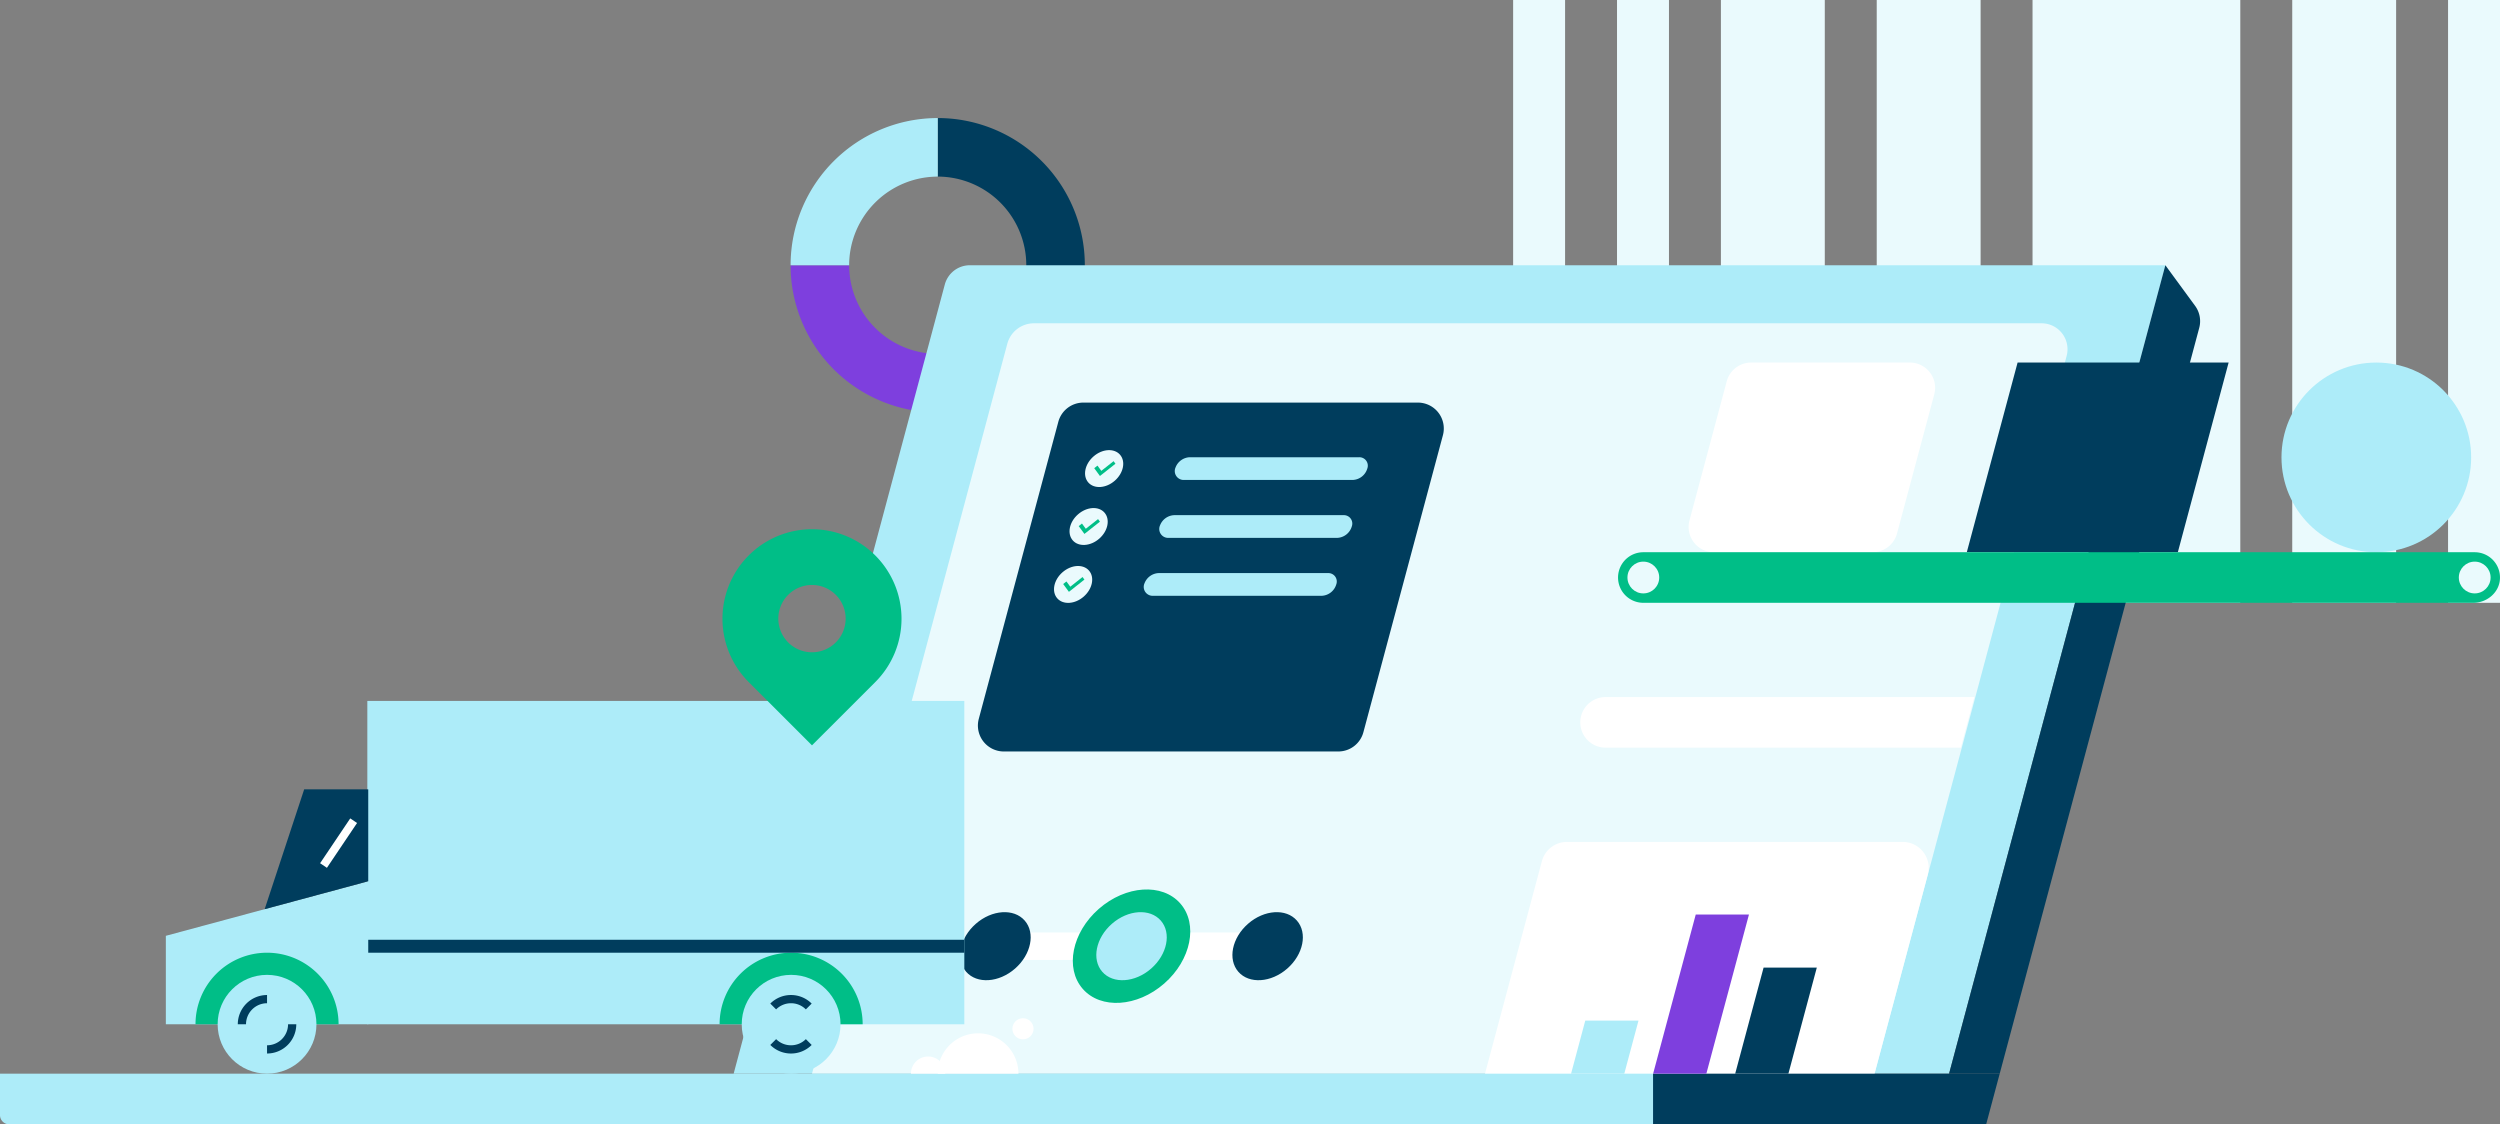 <svg id="Group_423" data-name="Group 423" xmlns="http://www.w3.org/2000/svg" width="979" height="440.284" viewBox="0 0 979 440.284">
  <rect x="0" y="0" width="979" height="440.284" fill="#808080" stroke="none"/>
  <g id="Group_413" data-name="Group 413" transform="translate(592.546)">
    <rect id="Rectangle_545" data-name="Rectangle 545" width="40.679" height="236.059" transform="translate(81.359)" fill="#eafafd"/>
    <rect id="Rectangle_546" data-name="Rectangle 546" width="40.679" height="236.059" transform="translate(142.378)" fill="#eafafd"/>
    <rect id="Rectangle_547" data-name="Rectangle 547" width="81.359" height="236.059" transform="translate(203.396)" fill="#eafafd"/>
    <rect id="Rectangle_548" data-name="Rectangle 548" width="40.679" height="236.059" transform="translate(305.095)" fill="#eafafd"/>
    <rect id="Rectangle_549" data-name="Rectangle 549" width="20.34" height="236.059" fill="#eafafd"/>
    <rect id="Rectangle_550" data-name="Rectangle 550" width="20.34" height="236.059" transform="translate(40.68)" fill="#eafafd"/>
    <rect id="Rectangle_551" data-name="Rectangle 551" width="20.34" height="236.059" transform="translate(366.115)" fill="#eafafd"/>
  </g>
  <g id="Group_414" data-name="Group 414" transform="translate(309.601 46.234)">
    <path id="Path_550" data-name="Path 550" d="M-6721.893-1152.1a57.6,57.6,0,0,1-57.582,57.632v-22.924a34.731,34.731,0,0,0,34.659-34.708,34.731,34.731,0,0,0-34.659-34.708v-22.924A57.6,57.6,0,0,1-6721.893-1152.1Z" transform="translate(6837.108 1209.727)" fill="#003d5d"/>
    <path id="Path_551" data-name="Path 551" d="M-6742.269-1154.592v22.924A57.615,57.615,0,0,1-6799.9-1189.3h22.923A34.745,34.745,0,0,0-6742.269-1154.592Z" transform="translate(6799.902 1246.932)" fill="#7e3fde"/>
    <path id="Path_552" data-name="Path 552" d="M-6742.269-1209.727v22.924a34.745,34.745,0,0,0-34.71,34.708H-6799.9A57.615,57.615,0,0,1-6742.269-1209.727Z" transform="translate(6799.902 1209.727)" fill="#adecf9"/>
  </g>
  <path id="Path_553" data-name="Path 553" d="M-6715.3-1189.3h468.159l-84.709,316.576h-475.957l82.694-309.045A10.157,10.157,0,0,1-6715.3-1189.3Z" transform="translate(7095.103 1293.171)" fill="#adecf9"/>
  <path id="Path_554" data-name="Path 554" d="M-6710-1181.242h394.574a10.159,10.159,0,0,1,9.813,12.783l-75.21,281.066h-416.107l76.482-285.831A10.816,10.816,0,0,1-6710-1181.242Z" transform="translate(7114.908 1307.842)" fill="#eafafd"/>
  <path id="Path_555" data-name="Path 555" d="M-6591.8-1157.452l-31.145,116.313a10.162,10.162,0,0,1-9.813,7.53h-130.983a10.158,10.158,0,0,1-9.813-12.783l31.147-116.316a10.158,10.158,0,0,1,9.813-7.527h130.984A10.156,10.156,0,0,1-6591.8-1157.452Z" transform="translate(7156.846 1327.888)" fill="#003d5d"/>
  <g id="Group_415" data-name="Group 415" transform="translate(370.678 339.185)">
    <path id="Path_556" data-name="Path 556" d="M-6665.392-1085.931h-106.589l2.884-10.761h106.588Z" transform="translate(6789.677 1122.653)" fill="#fff"/>
    <ellipse id="Ellipse_171" data-name="Ellipse 171" cx="25.386" cy="19.434" rx="25.386" ry="19.434" transform="translate(40.529 33.432) rotate(-41.185)" fill="#00be87"/>
    <ellipse id="Ellipse_172" data-name="Ellipse 172" cx="15.228" cy="11.658" rx="15.228" ry="11.658" transform="translate(0 32.596) rotate(-41.185)" fill="#003d5d"/>
    <ellipse id="Ellipse_173" data-name="Ellipse 173" cx="15.228" cy="11.658" rx="15.228" ry="11.658" transform="translate(53.294 32.596) rotate(-41.185)" fill="#adecf9"/>
    <ellipse id="Ellipse_174" data-name="Ellipse 174" cx="15.228" cy="11.658" rx="15.228" ry="11.658" transform="translate(106.59 32.596) rotate(-41.185)" fill="#003d5d"/>
  </g>
  <path id="Path_557" data-name="Path 557" d="M-6541.143-1164.765l-78.133,292.049h-19.834l84.7-316.584,11.656,15.907A10.155,10.155,0,0,1-6541.143-1164.765Z" transform="translate(7402.361 1293.165)" fill="#003d5d"/>
  <path id="Path_558" data-name="Path 558" d="M-6703.964-1011.457l24.166-90.269a10.154,10.154,0,0,1,9.81-7.53h131.5a10.157,10.157,0,0,1,9.813,12.783l-24.164,90.269a10.157,10.157,0,0,1-9.811,7.53h-131.5A10.158,10.158,0,0,1-6703.964-1011.457Z" transform="translate(7283.602 1438.954)" fill="#fff"/>
  <path id="Path_559" data-name="Path 559" d="M-6579.062-1163.327l-14.586,54.472a9.908,9.908,0,0,1-9.567,7.341h-62.138a9.9,9.9,0,0,1-9.565-12.465l14.586-54.472a9.9,9.9,0,0,1,9.565-7.341h62.136A9.9,9.9,0,0,1-6579.062-1163.327Z" transform="translate(7336.519 1317.768)" fill="#fff"/>
  <path id="Path_560" data-name="Path 560" d="M-6534.116-1175.792l-19.89,74.276h-82.642l19.892-74.276Z" transform="translate(7406.845 1317.769)" fill="#003d5d"/>
  <path id="Path_561" data-name="Path 561" d="M-6544.435-1077.09l-5.305,19.834H-6680.2v-19.834Z" transform="translate(7327.521 1497.539)" fill="#003d5d"/>
  <path id="Rectangle_552" data-name="Rectangle 552" d="M0,0H647.329a0,0,0,0,1,0,0V19.833a0,0,0,0,1,0,0H3.6a3.6,3.6,0,0,1-3.6-3.6V0A0,0,0,0,1,0,0Z" transform="translate(0 420.448)" fill="#adecf9"/>
  <g id="Group_416" data-name="Group 416" transform="translate(64.944 274.484)">
    <path id="Path_562" data-name="Path 562" d="M-6807.359-1103.8v56.006h-79.258v-34.636Z" transform="translate(6886.617 1174.41)" fill="#adecf9"/>
    <path id="Path_563" data-name="Path 563" d="M-6826.472-1065.865H-6882.5a28.013,28.013,0,0,1,28.013-28.013A28.013,28.013,0,0,1-6826.472-1065.865Z" transform="translate(6894.115 1192.478)" fill="#00be87"/>
    <rect id="Rectangle_553" data-name="Rectangle 553" width="233.782" height="126.623" transform="translate(78.904)" fill="#adecf9"/>
    <path id="Path_564" data-name="Path 564" d="M-6872.9-1069.62l40.566-10.937v-36h-25.086Z" transform="translate(6911.596 1151.169)" fill="#003d5d"/>
    <circle id="Ellipse_175" data-name="Ellipse 175" cx="19.347" cy="19.347" r="19.347" transform="translate(20.283 107.271)" fill="#adecf9"/>
    <path id="Path_565" data-name="Path 565" d="M-6769.754-1072.751H-6783.2a6.724,6.724,0,0,1,6.724-6.721A6.719,6.719,0,0,1-6769.754-1072.751Z" transform="translate(7074.982 1218.717)" fill="#fff"/>
    <path id="Path_566" data-name="Path 566" d="M-6747.875-1066.889h-31.608a15.805,15.805,0,0,1,15.809-15.8A15.8,15.8,0,0,1-6747.875-1066.889Z" transform="translate(7081.75 1212.854)" fill="#fff"/>
    <circle id="Ellipse_176" data-name="Ellipse 176" cx="4.138" cy="4.138" r="4.138" transform="translate(331.514 124.248)" fill="#fff"/>
    <path id="Path_567" data-name="Path 567" d="M-6753.73-1065.865h-56.027a28.01,28.01,0,0,1,28.012-28.013A28.016,28.016,0,0,1-6753.73-1065.865Z" transform="translate(7026.605 1192.478)" fill="#00be87"/>
    <circle id="Ellipse_177" data-name="Ellipse 177" cx="19.347" cy="19.347" r="19.347" transform="translate(225.514 107.271)" fill="#adecf9"/>
    <rect id="Rectangle_554" data-name="Rectangle 554" width="21.154" height="3.221" transform="translate(60.404 63.557) rotate(-56.085)" fill="#fff"/>
    <path id="Path_568" data-name="Path 568" d="M-6873.41-1076.555h-3.222a11.466,11.466,0,0,1,11.455-11.452v3.219A8.242,8.242,0,0,0-6873.41-1076.555Z" transform="translate(6904.807 1203.172)" fill="#003d5d"/>
    <path id="Path_569" data-name="Path 569" d="M-6872.571-1072.493v-3.222a8.243,8.243,0,0,0,8.232-8.233h3.221A11.466,11.466,0,0,1-6872.571-1072.493Z" transform="translate(6912.201 1210.565)" fill="#003d5d"/>
    <path id="Path_570" data-name="Path 570" d="M-6794.62-1076.252a11.391,11.391,0,0,1-8.1-3.355l2.28-2.277a8.181,8.181,0,0,0,5.821,2.41,8.171,8.171,0,0,0,5.821-2.41l2.28,2.277A11.381,11.381,0,0,1-6794.62-1076.252Z" transform="translate(7039.427 1214.324)" fill="#003d5d"/>
    <path id="Path_571" data-name="Path 571" d="M-6788.8-1082.375a8.173,8.173,0,0,0-5.821-2.412,8.184,8.184,0,0,0-5.821,2.412l-2.28-2.277a11.389,11.389,0,0,1,8.1-3.355,11.379,11.379,0,0,1,8.1,3.355Z" transform="translate(7039.427 1203.172)" fill="#003d5d"/>
    <rect id="Rectangle_555" data-name="Rectangle 555" width="233.428" height="5.07" transform="translate(79.258 93.53)" fill="#003d5d"/>
  </g>
  <g id="Group_417" data-name="Group 417" transform="translate(282.92 207.249)">
    <path id="Path_572" data-name="Path 572" d="M-6749.516-1142.387a35.05,35.05,0,0,0-49.574,0,35.051,35.051,0,0,0,0,49.574l24.784,24.786,24.791-24.78A35.056,35.056,0,0,0-6749.516-1142.387Zm-24.791,37.916a13.176,13.176,0,0,1-13.177-13.176,13.178,13.178,0,0,1,13.177-13.181,13.18,13.18,0,0,1,13.183,13.181A13.179,13.179,0,0,1-6774.306-1104.472Z" transform="translate(6809.358 1152.656)" fill="#00be87"/>
  </g>
  <path id="Path_573" data-name="Path 573" d="M-6535.975-1129.361l-5.3,19.806h-139.109a9.9,9.9,0,0,1-9.567-12.465h0a9.9,9.9,0,0,1,9.567-7.341Z" transform="translate(7309.128 1402.336)" fill="#fff"/>
  <circle id="Ellipse_178" data-name="Ellipse 178" cx="37.138" cy="37.138" r="37.138" transform="translate(893.429 141.977)" fill="#adecf9"/>
  <path id="Path_574" data-name="Path 574" d="M-6649.45-895.647l33.772-126.171,5.3-19.805,36.141-135.087" transform="translate(7383.528 1316.097)" fill="none"/>
  <path id="Path_575" data-name="Path 575" d="M-6665.171-1084.455l-5.563,20.78h-20.839l5.561-20.78Z" transform="translate(7306.805 1484.125)" fill="#adecf9"/>
  <path id="Path_576" data-name="Path 576" d="M-6642.656-1099.179l-5.564,20.78-5.563,20.76-5.561,20.78h-20.84l5.562-20.78,5.563-20.76,5.562-20.78Z" transform="translate(7327.549 1457.308)" fill="#7e3fde"/>
  <path id="Path_577" data-name="Path 577" d="M-6636.83-1091.813l-5.563,20.76-5.563,20.78h-20.838l5.562-20.78,5.562-20.76Z" transform="translate(7348.293 1470.723)" fill="#003d5d"/>
  <path id="Path_578" data-name="Path 578" d="M-6339.7-1139.038c-.276,5.355-5.078,9.379-10.442,9.379h-325.01a9.9,9.9,0,0,1-9.568-12.454h0a9.9,9.9,0,0,1,9.568-7.352h325.565A9.9,9.9,0,0,1-6339.7-1139.038Z" transform="translate(7318.682 1365.719)" fill="#00be87"/>
  <circle id="Ellipse_179" data-name="Ellipse 179" cx="6.221" cy="6.221" r="6.221" transform="translate(637.308 219.935)" fill="#eafafd"/>
  <circle id="Ellipse_180" data-name="Ellipse 180" cx="6.221" cy="6.221" r="6.221" transform="translate(962.875 219.935)" fill="#eafafd"/>
  <g id="Group_422" data-name="Group 422" transform="translate(409.854 173.304)">
    <path id="Path_579" data-name="Path 579" d="M-6671.208-1158.2h0a6.214,6.214,0,0,1-5.635,4.444h-66.02a3.485,3.485,0,0,1-3.41-4.946,6.206,6.206,0,0,1,5.479-3.944h66.332A3.3,3.3,0,0,1-6671.208-1158.2Z" transform="translate(6796.785 1168.399)" fill="#adecf9"/>
    <g id="Group_419" data-name="Group 419" transform="translate(12.156 0)">
      <ellipse id="Ellipse_181" data-name="Ellipse 181" cx="8.255" cy="6.32" rx="8.255" ry="6.32" transform="translate(0 10.872) rotate(-41.185)" fill="#eafafd"/>
      <path id="Path_580" data-name="Path 580" d="M-6755.518-1156.3l-2.242-3.061,1.276-1.006,1.5,2.055,4.805-3.789.737,1.006Z" transform="translate(6764.248 1169.396)" fill="#00be87"/>
    </g>
    <path id="Path_581" data-name="Path 581" d="M-6673.364-1150.167h0a6.221,6.221,0,0,1-5.636,4.447h-66.019a3.486,3.486,0,0,1-3.411-4.949,6.2,6.2,0,0,1,5.481-3.941h66.332A3.293,3.293,0,0,1-6673.364-1150.167Z" transform="translate(6792.865 1183.045)" fill="#adecf9"/>
    <g id="Group_420" data-name="Group 420" transform="translate(6.078 22.684)">
      <ellipse id="Ellipse_182" data-name="Ellipse 182" cx="8.255" cy="6.32" rx="8.255" ry="6.32" transform="translate(0 10.872) rotate(-41.185)" fill="#eafafd"/>
      <path id="Path_582" data-name="Path 582" d="M-6757.673-1148.262l-2.241-3.061,1.276-1.006,1.5,2.055,4.8-3.789.736,1.006Z" transform="translate(6766.402 1161.355)" fill="#00be87"/>
    </g>
    <path id="Path_583" data-name="Path 583" d="M-6675.516-1142.127h0a6.221,6.221,0,0,1-5.637,4.447h-66.018a3.485,3.485,0,0,1-3.41-4.949,6.194,6.194,0,0,1,5.474-3.941h66.334A3.3,3.3,0,0,1-6675.516-1142.127Z" transform="translate(6788.94 1197.688)" fill="#adecf9"/>
    <g id="Group_421" data-name="Group 421" transform="translate(0 45.369)">
      <ellipse id="Ellipse_183" data-name="Ellipse 183" cx="8.255" cy="6.32" rx="8.255" ry="6.32" transform="translate(0 10.872) rotate(-41.185)" fill="#eafafd"/>
      <path id="Path_584" data-name="Path 584" d="M-6759.826-1140.222l-2.243-3.061,1.275-1.006,1.505,2.055,4.8-3.789.737,1.006Z" transform="translate(6768.557 1153.315)" fill="#00be87"/>
    </g>
  </g>
</svg>
